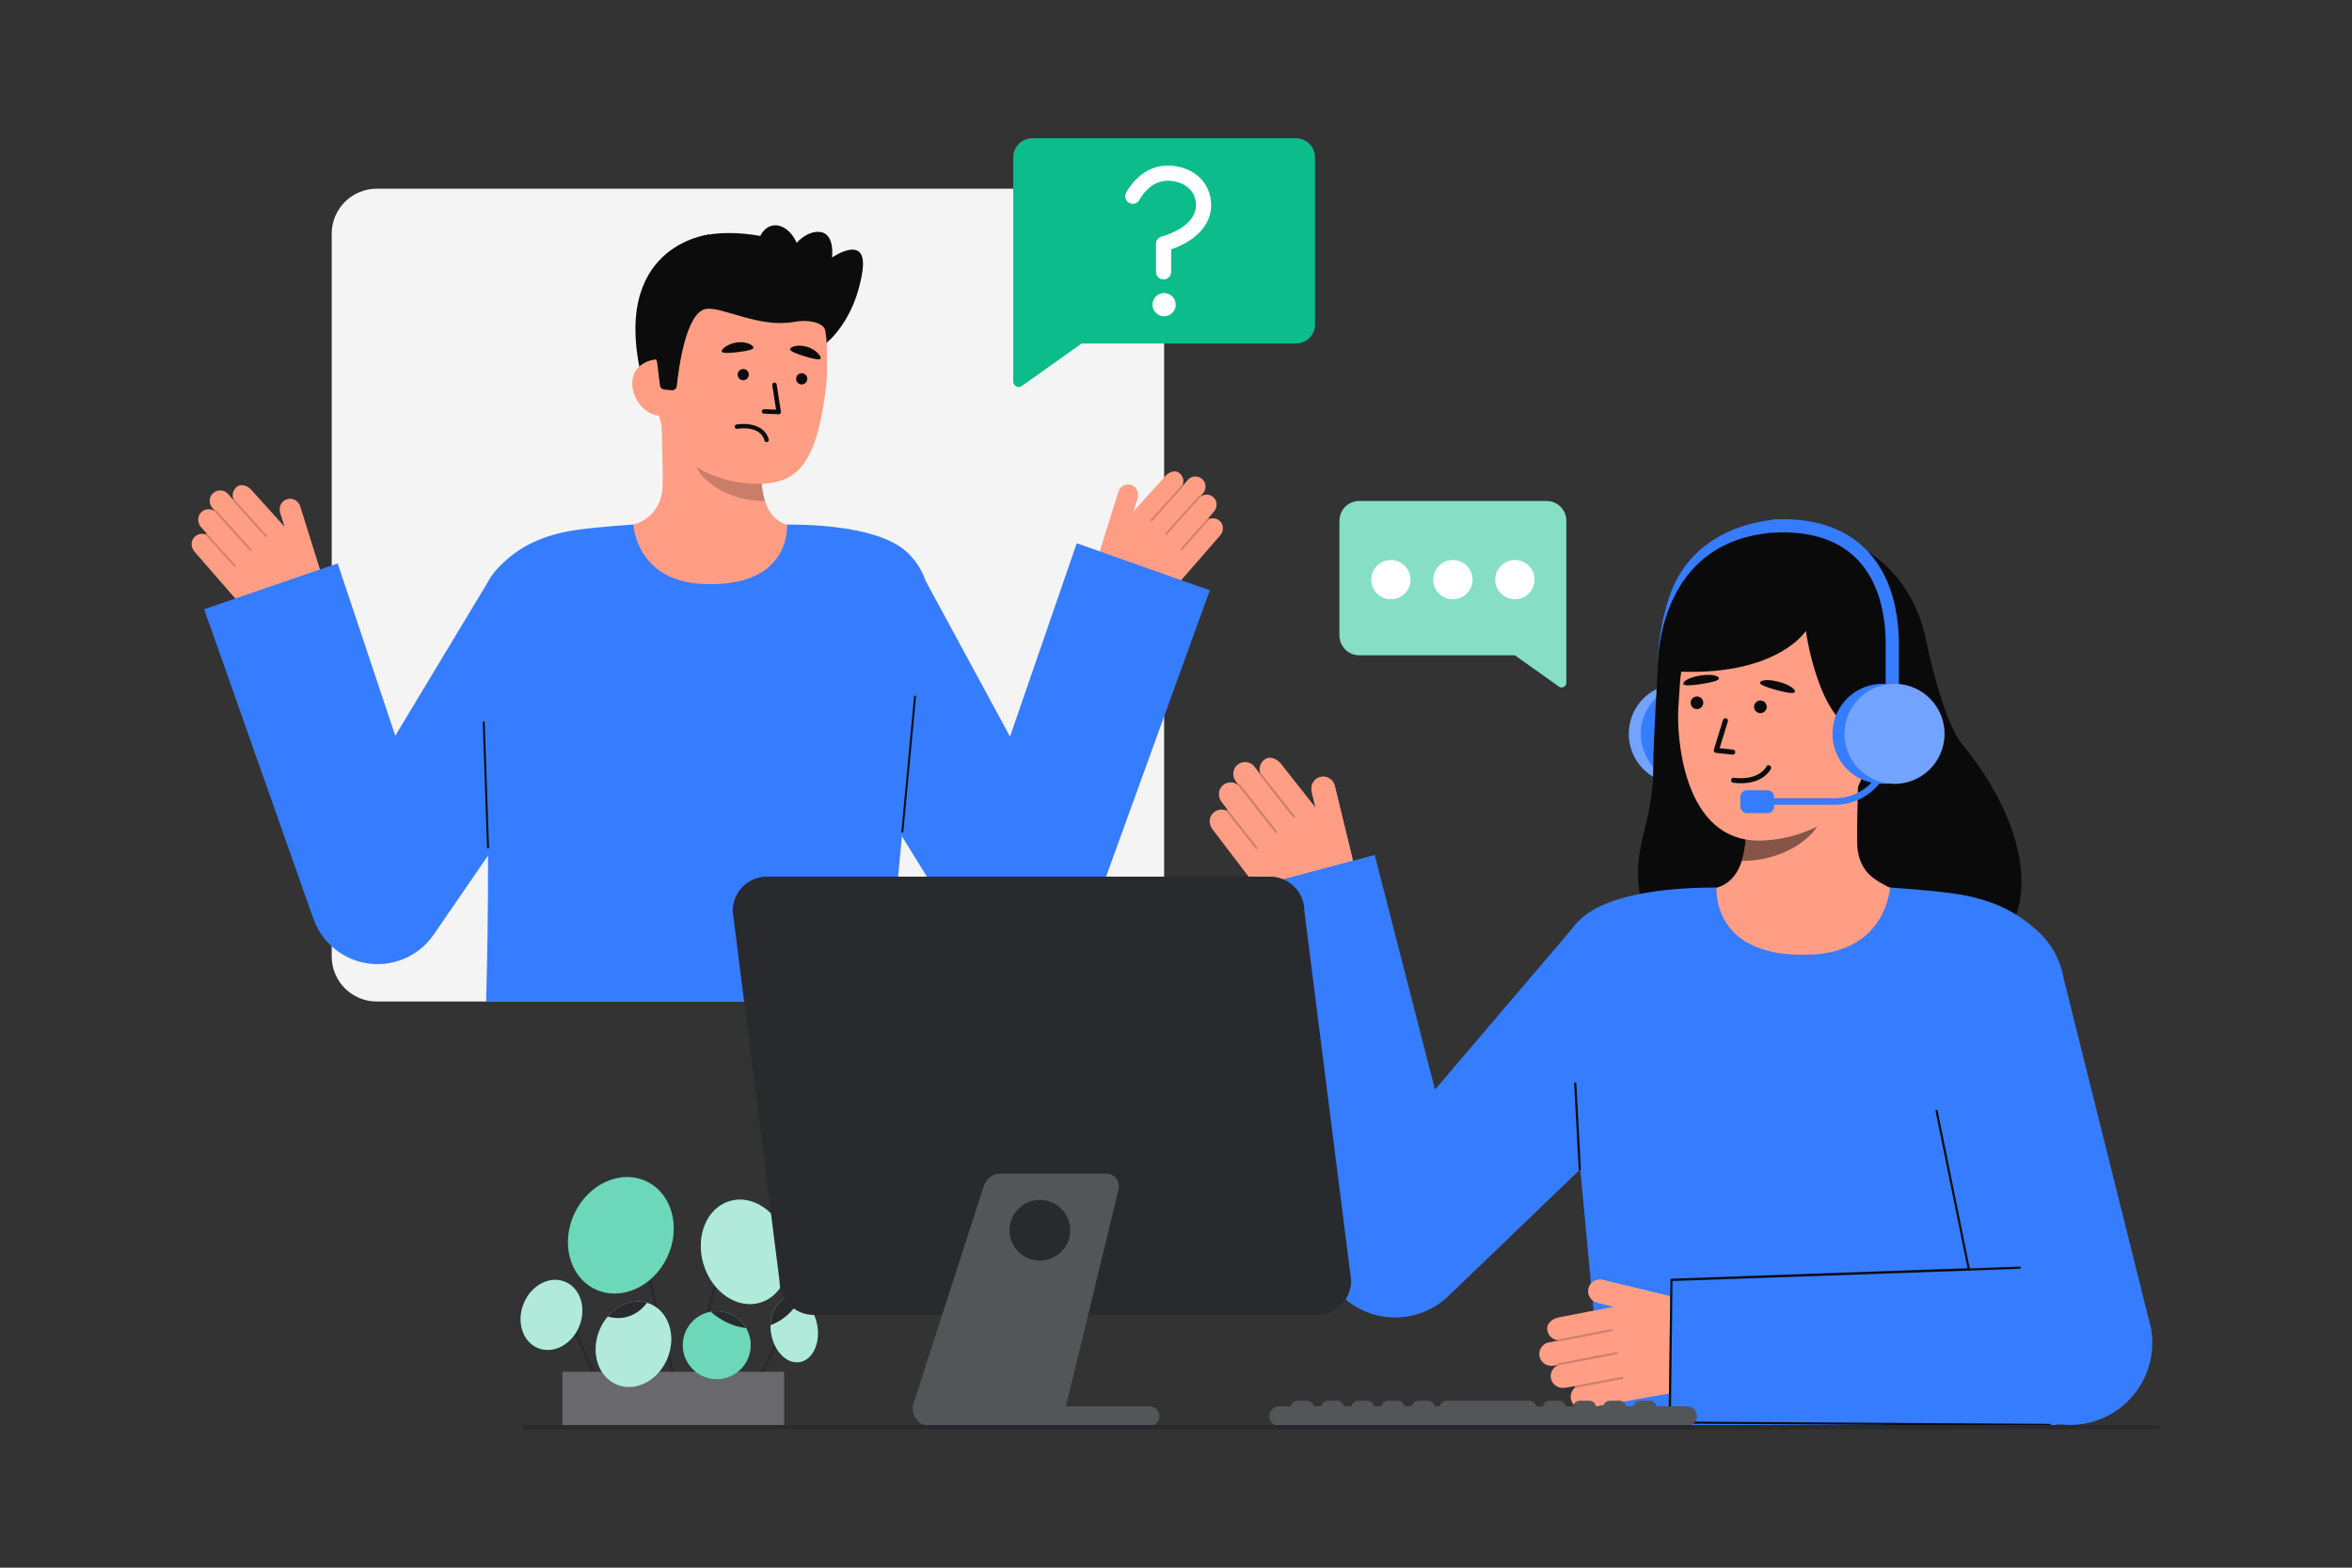 <?xml version="1.0" encoding="UTF-8"?>
<svg id="Layer_2" data-name="Layer 2" xmlns="http://www.w3.org/2000/svg" xmlns:xlink="http://www.w3.org/1999/xlink" viewBox="0 0 3000 2000">
  <rect x="0" y="0" width="3000" height="2000" fill="#333333" stroke="none"/>
  <defs>
    <style>
      .cls-1 {
        fill: #367cff;
      }

      .cls-2 {
        opacity: .22;
      }

      .cls-2, .cls-3, .cls-4 {
        fill: #0c0c0c;
      }

      .cls-2, .cls-5, .cls-6, .cls-7, .cls-8, .cls-4, .cls-9 {
        isolation: isolate;
      }

      .cls-10 {
        fill: #292a2e;
      }

      .cls-11 {
        fill: #ff9e85;
      }

      .cls-12, .cls-5, .cls-6, .cls-7, .cls-8, .cls-9 {
        fill: #fff;
      }

      .cls-13 {
        fill: #0cbc8b;
      }

      .cls-14 {
        fill: none;
      }

      .cls-5, .cls-15 {
        opacity: .2;
      }

      .cls-6 {
        opacity: .68;
      }

      .cls-7, .cls-4 {
        opacity: .5;
      }

      .cls-8 {
        opacity: .3;
      }

      .cls-16 {
        fill: #f4f4f4;
      }

      .cls-17 {
        fill: #0a0a0a;
      }

      .cls-18 {
        clip-path: url(#clippath);
      }

      .cls-9 {
        opacity: .4;
      }
    </style>
    <clipPath id="clippath">
      <rect class="cls-14" width="3000" height="2000"/>
    </clipPath>
  </defs>
  <g id="Layer_1-2" data-name="Layer 1">
    <g class="cls-18">
      <g id="Layer_2-2" data-name="Layer 2-2">
        <g>
          <g>
            <path class="cls-10" d="M957.54,1783.1c.67,0,1.32-.38,1.64-1.02l47.89-98.23c.44-.9.06-1.99-.84-2.43-.9-.44-1.99-.06-2.43.84l-47.89,98.23c-.44.9-.06,1.99.84,2.43.26.13.53.18.8.18h0Z"/>
            <path class="cls-10" d="M876.59,1777.4c.81,0,1.54-.54,1.76-1.36l55.42-211.57c.25-.97-.33-1.96-1.3-2.22-.97-.25-1.96.33-2.22,1.3l-55.42,211.57c-.25.97.33,1.96,1.3,2.22.15.04.31.06.46.06Z"/>
            <path class="cls-10" d="M770.87,1786.77c.24,0,.48-.05.71-.15.92-.39,1.35-1.46.96-2.38l-57.29-134.91c-.39-.92-1.46-1.36-2.38-.96-.92.39-1.35,1.46-.96,2.38l57.29,134.91c.29.69.97,1.11,1.67,1.11h0Z"/>
            <path class="cls-10" d="M874.53,1818.03c.15,0,.29-.02.44-.05.97-.24,1.57-1.23,1.32-2.2l-66.57-266.3c-.24-.97-1.23-1.56-2.2-1.32-.97.24-1.57,1.23-1.32,2.2l66.57,266.3c.21.82.95,1.37,1.76,1.37h0Z"/>
            <ellipse class="cls-13" cx="791.9" cy="1575.96" rx="76.13" ry="65.36" transform="translate(-971.42 1614.09) rotate(-64.56)"/>
            <ellipse class="cls-9" cx="791.9" cy="1575.96" rx="76.13" ry="65.36" transform="translate(-971.42 1614.09) rotate(-64.56)"/>
            <ellipse class="cls-13" cx="703.4" cy="1677.4" rx="45.66" ry="38.26" transform="translate(-1115.33 1703.22) rotate(-68.06)"/>
            <ellipse class="cls-13" cx="950.23" cy="1596.98" rx="55.09" ry="67.61" transform="translate(-422.62 344.56) rotate(-16.87)"/>
            <ellipse class="cls-13" cx="1012.99" cy="1696.31" rx="29.84" ry="42" transform="translate(-266.29 190.64) rotate(-9.51)"/>
            <rect class="cls-10" x="717.44" y="1750.06" width="282.76" height="70.46"/>
            <rect class="cls-8" x="717.44" y="1750.06" width="282.76" height="70.46"/>
            <ellipse class="cls-13" cx="807.97" cy="1714.84" rx="55.7" ry="46.89" transform="translate(-1084.55 1823.66) rotate(-68.06)"/>
            <circle class="cls-13" cx="914.22" cy="1716.11" r="43.32" transform="translate(-945.7 1149.09) rotate(-45)"/>
            <ellipse class="cls-6" cx="703.4" cy="1677.4" rx="45.66" ry="38.26" transform="translate(-1115.33 1703.22) rotate(-68.06)"/>
            <ellipse class="cls-6" cx="950.23" cy="1596.98" rx="55.09" ry="67.61" transform="translate(-422.62 344.56) rotate(-16.87)"/>
            <ellipse class="cls-6" cx="1012.99" cy="1696.31" rx="29.84" ry="42" transform="translate(-266.29 190.64) rotate(-9.51)"/>
            <ellipse class="cls-6" cx="807.97" cy="1714.84" rx="55.7" ry="46.89" transform="translate(-1084.55 1823.66) rotate(-68.06)"/>
            <circle class="cls-9" cx="914.22" cy="1716.11" r="43.32" transform="translate(-945.7 1149.09) rotate(-45)"/>
            <path class="cls-10" d="M775.08,1679.64c32.88,9.19,50.19-17.68,50.19-17.68l-.02-.04c-17.54-5.23-36.98,2.13-50.17,17.72h0Z"/>
            <path class="cls-10" d="M982.77,1690.64c16.21-5.96,29.14-17.88,37.78-33.3-4.59-2.34-9.55-3.29-14.49-2.45-13.69,2.29-22.99,17.38-23.3,35.75h0Z"/>
            <path class="cls-10" d="M906.49,1673.48c13.4,11.66,29.09,19.03,45.19,20.86-7.52-12.89-21.48-21.55-37.46-21.55-2.65,0-5.23.24-7.73.69h0Z"/>
          </g>
          <g>
            <g>
              <path class="cls-16" d="M480.53,240.74h946.89c31.69,0,57.43,25.73,57.43,57.43v922.09c0,31.69-25.73,57.43-57.43,57.43H480.53c-31.69,0-57.43-25.73-57.43-57.43V298.17c0-31.69,25.73-57.43,57.43-57.43Z"/>
              <g>
                <g>
                  <path id="sk" class="cls-11" d="M1027.74,675.54c-.57-.08-6.91,105.14-129.14,95.97-84.62-6.34-114.79-96.12-116.73-96.12,9.12-1.94,20.4-4.88,24.88-5.89,14.89-3.35,33.47-15.64,37.76-41.51,2.48-14.91-1.72-91.21-.43-106.3l129.89,28.99c-1.81,31.87-14.52,105.75,30,118.82,7.41,2.16,15.39,4.15,23.77,6.04h0Z"/>
                  <path id="sh" class="cls-2" d="M975.79,639.31c-1.84-5.87-2.93-10.98-3.91-20.16-1.74-16.42-.81-31.51.85-46.89-26.24-3.49-51.43-14.53-71.79-31.45-2.41,8.91-15.68,47.83-12,56.29,6.94,16,39.57,42.21,86.85,42.21h0Z"/>
                  <g>
                    <path class="cls-3" d="M1053.03,438.43s37.27-27.7,46.94-92.03c7.48-49.81-38.75-17.85-38.75-17.85,0,0,5.04-35.92-21.17-32.54-26.21,3.37-41.17,41.03-41.17,41.03"/>
                    <path class="cls-3" d="M904.63,299.21s-130.07,12.96-84.41,189.42l11.49.86,23.33,1.74"/>
                    <path class="cls-11" d="M951.17,616.48c-51.21-4.98-112.29-37.81-112.66-107.38l-.33-62.77c-.36-69.56,35.88-126.15,101.38-126.49h0c65.5-.34,114.75,55.79,115.11,125.36l.15,27.79c.03,5.72-.52,15.99-2.29,28.5-3.54,24.97-9.04,62.94-26.2,88.52-16.2,24.15-42.44,29.65-75.15,26.47h0Z"/>
                    <g id="m">
                      <path class="cls-3" d="M977.83,564c-1.22,0-2.35-.81-2.69-2.04-5.59-19.85-33.59-15.09-34.78-14.87-1.52.27-2.98-.74-3.25-2.26-.27-1.52.74-2.98,2.26-3.25,11.8-2.14,35.59-.93,41.16,18.87.42,1.49-.45,3.03-1.94,3.45-.25.07-.51.11-.76.11h0Z"/>
                    </g>
                    <g>
                      <g>
                        <path id="e1_eye" data-name="e1 eye" class="cls-17" d="M1015.52,482.28c.56-3.9,4.19-6.61,8.09-6.05,3.9.56,6.61,4.19,6.05,8.09-.56,3.9-4.19,6.61-8.09,6.05-3.9-.56-6.61-4.19-6.05-8.09Z"/>
                        <g id="e1_n" data-name="e1 n">
                          <path class="cls-17" d="M974.16,527.69c-1.43-.21-2.5-1.46-2.44-2.94.06-1.58,1.39-2.81,2.97-2.74l15.2.6-4.89-31.24c-.24-1.56.82-3.02,2.38-3.26,1.56-.24,3.02.82,3.26,2.38l5.43,34.68c.13.85-.12,1.7-.69,2.34-.57.64-1.39.99-2.25.95l-18.67-.74c-.1,0-.2-.01-.3-.03h0Z"/>
                        </g>
                        <path id="e1_eb" data-name="e1 eb" class="cls-17" d="M961.1,443.53c.38,2.2-7.74,4.24-18.93,5.57-11.19,1.33-21.24,2-21.59-.76-.44-3.49,8.73-10.23,19.92-11.56,11.19-1.33,20.02,3.28,20.6,6.74Z"/>
                        <path id="e1_eye-2" data-name="e1 eye-2" class="cls-17" d="M940.91,476.9c.56-3.9,4.19-6.61,8.09-6.05s6.61,4.19,6.05,8.09c-.56,3.9-4.19,6.61-8.09,6.05-3.9-.56-6.61-4.19-6.05-8.09Z"/>
                      </g>
                      <path id="e1_eb-2" data-name="e1 eb-2" class="cls-17" d="M1046.74,457.42c-.55,2.17-8.8.74-19.57-2.59-10.77-3.33-20.23-6.79-19.43-9.46,1.01-3.37,11.02-6.21,21.78-2.89,10.77,3.33,18.08,11.52,17.21,14.93h0Z"/>
                    </g>
                    <path class="cls-11" d="M842.69,530.28c-19.9.1-36.15-21.11-36.26-41.01s15.97-30.97,35.88-31.07l10.33,13.28,7.16,58.71-17.11.09Z"/>
                    <path class="cls-3" d="M856.67,497.86c3.32.32,6.27-2.08,6.61-5.4,2.19-21.42,11.38-93.27,36.79-98.24,19.91-3.9,67.9,24.66,112.61,16.47,19.56-3.58,38.07,1.39,39.88,10.63.72,3.66,13.28-48.75-17.01-88.82-24.12-31.9-103.74-41.45-140.08-31.32-100.61,28.05-57.3,161.32-57.3,161.32l3.63,29.15c.35,2.81,2.6,5.01,5.43,5.28l9.44.92h0Z"/>
                    <ellipse class="cls-3" cx="993.23" cy="327.07" rx="27.25" ry="40.11" transform="translate(-44.99 202.28) rotate(-11.37)"/>
                  </g>
                </g>
                <g>
                  <path class="cls-11" d="M1402.12,705.28l24.43-78.08c2.25-7.19,10.19-11.02,17.31-8.09,6.31,2.6,9.24,9.95,7.2,16.47l-5.24,16.74,40.65-45.09c4.43-5.09,13.13-8.51,18.51-3.16,4.64,4.04,5.69,10.65,2.92,15.85.05.04.12.06.17.11.04.04.06.08.09.12l6.83-7.85c5.27-6.05,14.93-6.03,20.11.7,3.79,4.93,3.18,11.97-.9,16.66l-2.91,3.34c.06.13.09.27.1.41,4.99-3.61,12.08-3.29,16.72,1.31,4.92,4.88,4.77,12.92.22,18.14l-7.22,8.3c.36-.08.76-.01,1.06.25.18.16.27.36.33.58,5.15-1.9,11.32-.47,15.03,4.58,3.61,4.92,2.91,11.8-1.09,16.4l-60.94,70.02c-17.44,20.04-45.3,27.49-70.41,18.84h0c-22.01-7.58-34-31.3-27.04-53.52l4.07-13.01h0Z"/>
                  <g class="cls-15">
                    <path class="cls-3" d="M1467.88,664.74c.49.42,1.23.38,1.67-.11l38.6-42.93c.44-.49.4-1.25-.09-1.69-.43-.45-1.25-.4-1.69.09l-38.6,42.93c-.44.49-.4,1.25.09,1.69l.02.02Z"/>
                  </g>
                  <g class="cls-15">
                    <path class="cls-3" d="M1486.35,682.29c.49.42,1.23.38,1.67-.11l43.08-47.91c.44-.49.4-1.25-.09-1.69-.45-.4-1.25-.4-1.69.09l-43.08,47.91c-.44.49-.4,1.25.09,1.69l.02.02Z"/>
                  </g>
                  <g class="cls-15">
                    <path class="cls-3" d="M1506.23,701.41c.49.42,1.23.38,1.67-.11l34.36-38.21c.44-.49.4-1.25-.09-1.69-.5-.43-1.25-.4-1.69.09l-34.36,38.21c-.44.49-.4,1.25.09,1.69l.02.02Z"/>
                  </g>
                </g>
                <g>
                  <path class="cls-11" d="M408.22,726.82l-25.38-81.08c-2.34-7.46-10.58-11.44-17.98-8.41-6.56,2.69-9.59,10.33-7.47,17.1l5.44,17.39-42.21-46.82c-4.6-5.29-13.63-8.83-19.22-3.28-4.82,4.19-5.91,11.05-3.03,16.45-.06.04-.12.06-.17.11-.04.04-.06.08-.09.13l-7.09-8.15c-5.47-6.29-15.51-6.26-20.88.73-3.94,5.12-3.31,12.43.93,17.3l3.02,3.47c-.06.13-.1.28-.11.42-5.18-3.75-12.54-3.42-17.36,1.36-5.11,5.06-4.96,13.41-.24,18.83l7.5,8.62c-.38-.09-.78-.01-1.11.26-.18.17-.28.38-.34.6-5.35-1.98-11.76-.49-15.61,4.76-3.75,5.1-3.03,12.25,1.13,17.03l63.29,72.71c18.11,20.81,47.04,28.55,73.12,19.56h0c22.86-7.88,35.3-32.51,28.08-55.58l-4.23-13.51h0Z"/>
                  <g class="cls-15">
                    <path class="cls-3" d="M339.93,684.73c-.51.44-1.28.39-1.73-.11l-40.08-44.58c-.46-.51-.42-1.29.09-1.75.45-.47,1.29-.42,1.75.09l40.08,44.58c.46.51.42,1.29-.09,1.75l-.02.02h0Z"/>
                  </g>
                  <g class="cls-15">
                    <path class="cls-3" d="M320.76,702.95c-.51.44-1.28.39-1.73-.11l-44.73-49.75c-.46-.51-.42-1.29.09-1.75.47-.42,1.29-.41,1.75.09l44.73,49.75c.46.51.42,1.29-.09,1.75l-.02.02h0Z"/>
                  </g>
                  <g class="cls-15">
                    <path class="cls-3" d="M300.1,722.8c-.51.44-1.28.39-1.73-.11l-35.68-39.68c-.46-.51-.42-1.29.09-1.75.52-.45,1.29-.41,1.75.09l35.68,39.68c.46.51.42,1.29-.09,1.75l-.02.02h0Z"/>
                  </g>
                </g>
                <path class="cls-1" d="M1170.92,723.07l209.85,387.41-156.43,14.53,149.06-431.93,169.74,60.03-155.65,429.6c-16.33,45.08-66.12,68.39-111.21,52.05-19.11-6.92-34.3-19.86-44.23-35.89l-1-1.63-231.81-374.68,171.69-99.5h0Z"/>
                <path id="b_1_b" data-name="b 1 b" class="cls-1" d="M895.96,744.97c-84.56-3.99-88.12-75.76-88.12-75.76,0,0-41.9,2.71-69.75,6.48-45.6,6.17-75.68,21.63-99.63,45.57-22.27,22.27-35.83,46.37-21.48,200.2,10.39,111.39,3.08,356.39,3.08,356.39h510.36s30.61-321.14,34.87-371.28c8.14-95.72,41.48-149.67-5.12-198.98-33.8-35.76-121.04-38.39-156.17-38.38-.57,0,7.13,81.19-108.04,75.76h0Z"/>
                <path class="cls-1" d="M793.1,843.41l-238.83,347.34-1.08,1.57c-27.18,39.53-81.26,49.54-120.8,22.36-15.75-10.83-26.81-25.93-32.7-42.68l-139.27-394.78,170.28-58.48,132.66,397.05-154.58-18.75,217.49-361.1,166.83,107.46h0Z"/>
              </g>
            </g>
            <path class="cls-3" d="M1150.97,1062.31s-.08,0-.12,0c-.68-.06-1.18-.67-1.12-1.35l16.19-172.51c.06-.68.69-1.15,1.35-1.12.68.06,1.18.67,1.12,1.35l-16.19,172.51c-.06.64-.6,1.12-1.23,1.12h0Z"/>
            <path class="cls-3" d="M622.51,1082.42c-.67,0-1.22-.53-1.24-1.2l-5.53-159.72c-.02-.69.51-1.26,1.2-1.29.61,0,1.26.51,1.29,1.2l5.53,159.72c.02.69-.51,1.26-1.2,1.29h-.04Z"/>
          </g>
          <g>
            <path class="cls-13" d="M1997.83,871.03v-206.72c0-13.87-11.24-25.12-25.12-25.12h-239.06c-13.87,0-25.12,11.24-25.12,25.12v146.48c0,13.87,11.24,25.12,25.12,25.12h198.58l56.2,39.97c3.94,2.8,9.4-.01,9.4-4.85h0Z"/>
            <path class="cls-7" d="M1997.83,871.03v-206.72c0-13.87-11.24-25.12-25.12-25.12h-239.06c-13.87,0-25.12,11.24-25.12,25.12v146.48c0,13.87,11.24,25.12,25.12,25.12h198.58l56.2,39.97c3.94,2.8,9.4-.01,9.4-4.85h0Z"/>
            <g>
              <circle class="cls-12" cx="1932.26" cy="739.48" r="25.07"/>
              <circle class="cls-12" cx="1853.18" cy="739.48" r="25.07" transform="translate(19.9 1526.99) rotate(-45)"/>
              <circle class="cls-12" cx="1774.11" cy="739.48" r="25.07"/>
            </g>
          </g>
          <g>
            <path class="cls-13" d="M1292.36,486.77V200.65c0-13.38,10.84-24.22,24.22-24.22h336.54c13.38,0,24.22,10.84,24.22,24.22v213.34c0,13.38-10.84,24.22-24.22,24.22h-273.46l-76.27,54.24c-4.62,3.29-11.02-.02-11.02-5.69h0Z"/>
            <circle class="cls-12" cx="1484.85" cy="388.68" r="14.82"/>
            <path class="cls-12" d="M1484.16,356.51c-5.33,0-9.65-4.32-9.65-9.65v-35.84c0-4.46,3.05-8.34,7.39-9.38.42-.1,43.59-11.03,43.59-40.08,0-18.23-14.94-30.96-36.34-30.96-23.17,0-35.08,23.16-35.57,24.15-2.39,4.75-8.17,6.69-12.93,4.32-4.76-2.37-6.72-8.11-4.37-12.88.7-1.43,17.57-34.89,52.87-34.89,32.24,0,55.64,21.14,55.64,50.26,0,35.1-35.21,51.17-50.97,56.61v28.69c0,5.33-4.32,9.65-9.65,9.65h0Z"/>
          </g>
          <g>
            <g>
              <circle class="cls-1" cx="2164.39" cy="936.17" r="63.81" transform="translate(-157.19 522.32) rotate(-13.28)"/>
              <path class="cls-1" d="M2134.49,930.13c-3.25,0-6.35-1.9-7.72-5.07-1.15-2.67-27.86-66.42,1.15-159.93,31.43-101.3,140.89-102.47,141.99-102.47,4.64,0,8.4,3.76,8.4,8.4s-3.75,8.39-8.39,8.4h0c-4,.01-98.24,1.32-125.96,90.65-27.19,87.64-2.03,147.7-1.77,148.3,1.84,4.26-.12,9.2-4.38,11.04-1.08.47-2.21.69-3.32.69h0Z"/>
              <g>
                <g>
                  <circle class="cls-1" cx="2141.29" cy="936.17" r="63.81" transform="translate(950.5 2947.03) rotate(-82.98)"/>
                  <circle class="cls-8" cx="2141.29" cy="936.17" r="63.81" transform="translate(950.5 2947.03) rotate(-82.98)"/>
                  <circle class="cls-1" cx="2156.6" cy="936.17" r="63.81" transform="translate(963.94 2962.23) rotate(-82.98)"/>
                </g>
                <path class="cls-17" d="M2457.59,821.36s20.5,98.23,44.98,127.95c70.49,85.56,101.43,188.33,50.85,251.02-50.58,62.69-402.94,113.32-447.97-9.11-37.91-103.08,2.76-121.33,3.26-210.65.22-40.41,5.82-125.65,5.82-125.65"/>
                <path id="sk-2" class="cls-11" d="M2163.1,1139.25c.64-.08,7.79,118.52,145.57,108.18,95.39-7.15,129.4-108.35,131.58-108.35-10.28-2.19-27.6-5.36-32.17-7.8-15.02-8.07-33.6-16.47-38.45-45.64-2.79-16.81,1.94-102.82.49-119.83l-146.42,32.68c2.05,35.92,16.37,119.2-33.82,133.94-8.35,2.44-17.35,4.68-26.79,6.81h0Z"/>
                <path id="sh-2" class="cls-4" d="M2221.66,1098.41c2.07-6.62,3.31-12.38,4.4-22.72,1.96-18.51.92-35.52-.96-52.85,29.58-3.94,57.98-16.38,80.92-35.45,2.72,10.04,17.67,53.91,13.53,63.46-7.83,18.04-44.6,47.58-97.9,47.58h0Z"/>
                <path class="cls-11" d="M2247.72,1072.35c57.95-2.18,128.89-35.04,133.95-113.3l4.57-70.61c5.06-78.25-31.94-144.35-105.62-149.11h0c-73.68-4.77-132.85,55.11-137.91,133.36l-2.02,31.26c-1.94,30.03,3.63,172.28,107.03,168.39h0Z"/>
                <g>
                  <path id="e1_eb-3" data-name="e1 eb-3" class="cls-17" d="M2147.01,872.52c.27,2.51,9.71,2.25,22.28.27s23.69-4.32,23.23-7.43c-.59-3.93-11.3-5.5-23.87-3.52-12.57,1.98-22.06,6.73-21.64,10.68h0Z"/>
                  <g>
                    <circle id="e1_eye-3" data-name="e1 eye-3" class="cls-17" cx="2164.49" cy="896.57" r="8.06"/>
                    <g id="e1_n-2" data-name="e1 n-2">
                      <path class="cls-17" d="M2210.12,962.75c1.63,0,3.03-1.23,3.2-2.89.18-1.77-1.1-3.36-2.87-3.54l-17.08-1.79,10.51-34.11c.52-1.7-.43-3.51-2.14-4.03-1.7-.52-3.51.43-4.03,2.13l-11.66,37.86c-.28.92-.14,1.92.39,2.73.53.8,1.39,1.33,2.35,1.43l20.98,2.19c.11.01.23.02.34.02h0Z"/>
                    </g>
                    <g id="e1_m" data-name="e1 m">
                      <path class="cls-17" d="M2220.53,999.27c29.23,0,37.93-17.66,38.32-18.49.76-1.61.07-3.53-1.54-4.29-1.6-.76-3.51-.08-4.28,1.52-.36.75-9.29,18.1-41.45,14.25-1.8-.22-3.38,1.05-3.59,2.82-.21,1.77,1.05,3.37,2.82,3.58,3.47.41,6.71.6,9.73.6h0Z"/>
                    </g>
                    <path id="e1_eb-4" data-name="e1 eb-4" class="cls-17" d="M2244.92,870.83c-.77,2.4,7.96,5.99,20.25,9.29,12.29,3.29,23.41,5.67,24.24,2.64,1.06-3.82-8.1-9.61-20.39-12.9-12.29-3.29-22.89-2.8-24.11.98h0Z"/>
                    <circle id="e1_eye-4" data-name="e1 eye-4" class="cls-17" cx="2245.32" cy="901.71" r="8.06" transform="translate(1076.03 3020.03) rotate(-82.98)"/>
                  </g>
                </g>
                <path class="cls-17" d="M2445.9,905.34l-75.53,28.16c-51.32-13.76-66.98-128.61-66.98-128.61,0,0-41.05,65.18-188.99,49.98,0,0-7.21-207.1,212.71-172.03,70.72,11.28,128.56,73.4,133.79,166.47,3.67,65.22-14.99,56.05-14.99,56.05h0Z"/>
                <path class="cls-11" d="M2375.56,982.6c22.39,1.45,42.09-21.33,43.54-43.72,1.45-22.39-15.91-35.91-38.3-37.36l-12.51,14.26-11.99,65.58,19.25,1.25h0Z"/>
              </g>
              <g>
                <path class="cls-11" d="M1725.1,1095.59l-22.61-93.19c-2.08-8.58-11.08-13.67-19.63-10.79-7.58,2.55-11.56,10.93-9.68,18.71l4.85,19.98-44.09-55.84c-4.79-6.29-14.7-10.95-21.41-5.11-5.73,4.37-7.47,12.01-4.63,18.31-.07.04-.14.06-.2.11-.05.04-.07.09-.11.13l-7.39-9.71c-5.7-7.48-17-8.19-23.57-.72-4.81,5.47-4.64,13.76-.22,19.55l3.15,4.13c-.08.15-.13.31-.15.47-5.56-4.61-13.87-4.77-19.65.25-6.13,5.33-6.57,14.74-1.65,21.2l7.81,10.26c-.42-.12-.88-.07-1.27.21-.22.17-.35.4-.43.65-5.88-2.62-13.21-1.41-17.93,4.21-4.6,5.47-4.31,13.58.02,19.27l65.93,86.56c18.87,24.77,50.88,35.61,80.92,27.41h0c26.33-7.19,42.16-34.02,35.72-60.54l-3.77-15.53h0Z"/>
                <g class="cls-15">
                  <path class="cls-3" d="M1651.27,1043.15c-.61.46-1.47.34-1.94-.25l-41.86-53.16c-.48-.61-.37-1.49.24-1.97.53-.5,1.49-.37,1.97.24l41.86,53.16c.48.61.37,1.49-.24,1.97l-.03.02Z"/>
                </g>
                <g class="cls-15">
                  <path class="cls-3" d="M1628.34,1062.26c-.61.46-1.47.34-1.94-.25l-46.72-59.33c-.48-.61-.37-1.49.24-1.97.56-.43,1.49-.37,1.97.24l46.72,59.33c.48.61.37,1.49-.24,1.97l-.03.02Z"/>
                </g>
                <g class="cls-15">
                  <path class="cls-3" d="M1603.62,1083.1c-.61.46-1.47.34-1.94-.25l-37.27-47.32c-.48-.61-.37-1.49.24-1.97.62-.47,1.49-.37,1.97.24l37.27,47.32c.48.61.37,1.49-.24,1.97l-.03.02Z"/>
                </g>
              </g>
              <path class="cls-1" d="M2013.02,1175.6l-182.65,214.47-76.92-299.39-196.41,52.18,127.81,465.75c4.01,14.38,11.47,28.51,22.24,40.28,36.59,39.98,98.65,42.73,138.63,6.14l1.65-1.51,326.5-313.84-160.85-164.08h0Z"/>
              <path class="cls-11" d="M1725.1,1095.59l-22.61-93.19c-2.08-8.58-11.08-13.67-19.63-10.79-7.58,2.55-11.56,10.93-9.68,18.71l4.85,19.98,6.41,35.48"/>
              <path id="b_1_b-2" data-name="b 1 b-2" class="cls-1" d="M2311.25,1217.78c95.45-4.5,99.47-85.52,99.47-85.52,0,0,47.3,3.06,78.74,7.31,51.47,6.96,85.43,24.42,112.45,51.44,25.14,25.14,40.44,52.34,24.25,225.98-11.73,125.73-3.47,402.28-3.47,402.28h-576.08s-34.54-362.49-39.36-419.08c-9.19-108.04-46.83-168.94,5.78-224.6,38.15-40.36,136.63-43.33,176.27-43.33.65,0-8.04,91.64,121.95,85.51h0Z"/>
              <path class="cls-3" d="M2010.6,1382.13c-.05-.77-.71-1.36-1.48-1.31-.77.05-1.36.71-1.31,1.48l5.85,109.37c.04.7.6,1.25,1.29,1.31.06,0,.13,0,.2,0,.77-.05,1.36-.71,1.31-1.48"/>
              <g>
                <path class="cls-11" d="M2137.52,1655.27l-93.19-22.64c-8.58-2.08-17.22,3.57-18.59,12.5-1.21,7.91,4.41,15.29,12.19,17.18l19.98,4.86-69.85,13.57c-7.79,1.37-16.47,8.04-14.36,16.68,1.25,7.1,7.25,12.15,14.15,12.51,0,.08-.01.15,0,.23.01.06.05.11.07.16l-12.01,2.12c-9.26,1.64-15.07,11.35-11.45,20.62,2.65,6.79,10.1,10.43,17.27,9.17l5.11-.9c.1.14.21.25.35.35-6.65,2.83-10.6,10.14-8.79,17.58,1.93,7.89,10.09,12.6,18.08,11.19l12.7-2.24c-.3.32-.47.75-.39,1.22.05.27.2.49.38.68-5.03,4.02-7.31,11.09-4.48,17.87,2.76,6.6,10.09,10.06,17.13,8.81l107.15-18.9c30.66-5.41,54.98-28.88,61.47-59.34h0c5.69-26.69-10.89-53.06-37.41-59.51l-15.53-3.77h0Z"/>
                <g class="cls-15">
                  <path class="cls-3" d="M2057.06,1696.82c.13.75-.37,1.46-1.11,1.61l-66.44,12.82c-.76.15-1.49-.35-1.64-1.11-.19-.7.35-1.5,1.11-1.64l66.44-12.82c.76-.15,1.49.35,1.64,1.11v.03Z"/>
                </g>
                <g class="cls-15">
                  <path class="cls-3" d="M2063.53,1725.97c.13.75-.37,1.46-1.11,1.61l-74.15,14.31c-.76.15-1.49-.35-1.64-1.11-.13-.69.35-1.49,1.11-1.64l74.15-14.31c.76-.15,1.49.35,1.64,1.11v.03Z"/>
                </g>
                <g class="cls-15">
                  <path class="cls-3" d="M2070.71,1757.5c.13.75-.37,1.46-1.11,1.61l-59.14,11.42c-.76.15-1.49-.35-1.64-1.11-.13-.77.35-1.49,1.11-1.64l59.14-11.42c.76-.15,1.49.35,1.64,1.11v.03Z"/>
                </g>
              </g>
              <path id="b_4_b" data-name="b 4 b" class="cls-1" d="M2128.24,1814.54l500.73,2.73c3.8.41,7.59.62,11.37.62,28.74,0,56.42-11.8,76.36-32.95,22.57-23.92,32.62-57.04,27.17-89.47l-111.55-446.87c-9.62-57.18-63.77-95.73-120.96-86.12-57.18,9.62-95.74,63.78-86.12,120.96l85.55,336.64-380.12,12.47-2.42,181.98h0Z"/>
              <g id="b_4_st" data-name="b 4 st">
                <path class="cls-3" d="M2576.23,1618.66c.68,0,1.28-.5,1.38-1.19.11-.76-.41-1.48-1.18-1.59l-64.85,2.35c-.79-.12-1.48.41-1.59,1.18-.11.76.41,1.48,1.18,1.59l64.85-2.35c.07.01.14.02.21.02h0Z"/>
              </g>
              <g id="b_4_st-2" data-name="b 4 st-2">
                <path class="cls-3" d="M2614.4,1819.28c.69,0,1.29-.52,1.39-1.22.1-.76-.44-1.47-1.21-1.57l-483.41-3.02,2.12-179.2,377.85-13.28c.44.05.88-.1,1.19-.41.31-.32.45-.77.38-1.21l-41.2-202.35c-.13-.76-.83-1.29-1.61-1.15-.76.13-1.28.85-1.15,1.61l40.89,200.48-377.39,13.34c-.37-.05-.75.06-1.05.29-.3.23-.49.58-.53.95l-2.42,181.98c-.08.76.46,1.44,1.21,1.54l484.77,3.19c.06,0,.12.01.18.01h0Z"/>
              </g>
              <path class="cls-1" d="M2413.62,926.6c-4.64,0-8.4-3.76-8.4-8.4v-95.68c0-48.69-13.48-87.27-38.97-111.57-24.17-23.03-58.85-33.62-103.05-31.5-4.59.23-8.57-3.35-8.79-7.99-.22-4.63,3.35-8.57,7.99-8.79,48.97-2.37,87.82,9.8,115.44,36.12,28.9,27.55,44.18,70.33,44.18,123.73v95.68c0,4.64-3.76,8.4-8.4,8.4h0Z"/>
              <g>
                <circle class="cls-1" cx="2401.07" cy="936.17" r="63.81" transform="translate(1178.54 3204.87) rotate(-82.98)"/>
                <path class="cls-1" d="M2403.54,983.97c-1.88-1.36-4.51-.94-5.87.94l-4.88,6.74c-12.08,16.7-31.6,26.66-52.21,26.66h-77.69v-1.64c0-4.64-3.76-8.4-8.4-8.4h-26.29c-4.64,0-8.4,3.76-8.4,8.4v12.29c0,4.64,3.76,8.4,8.4,8.4h26.29c4.64,0,8.4-3.76,8.4-8.4v-2.25h77.69c23.3,0,45.36-11.27,59.01-30.14l4.88-6.74c1.36-1.88.94-4.51-.94-5.87h0Z"/>
                <circle class="cls-1" cx="2416.38" cy="936.17" r="63.81" transform="translate(1191.98 3220.06) rotate(-82.98)"/>
                <circle class="cls-8" cx="2416.38" cy="936.17" r="63.81" transform="translate(1191.98 3220.06) rotate(-82.98)"/>
              </g>
            </g>
            <g>
              <g>
                <path class="cls-10" d="M1679.59,1677.58h-641.53c-24.2,0-43.83-19.62-43.83-43.83l-59.7-471.55c0-24.2,19.62-43.83,43.83-43.83h641.53c24.2,0,43.83,19.62,43.83,43.83l59.7,471.55c0,24.2-19.62,43.83-43.83,43.83Z"/>
                <path class="cls-10" d="M1336.08,1819.28h-149.77c-15.04,0-25.72-14.67-21.09-28.98l89.81-277.64c2.96-9.14,11.47-15.34,21.09-15.34h135c10.44,0,18.13,9.78,15.67,19.93l-69.17,285.1c-2.41,9.94-11.31,16.94-21.54,16.94Z"/>
                <rect class="cls-10" x="1186.72" y="1794.15" width="292.13" height="25.13" rx="12.57" ry="12.57"/>
                <path class="cls-5" d="M1466.29,1794.15h-106.69l67.18-276.91c2.46-10.15-5.23-19.93-15.67-19.93h-135c-9.61,0-18.13,6.2-21.09,15.34l-89.81,277.64c-4.63,14.31,6.04,28.98,21.09,28.98h279.99c6.94,0,12.57-5.62,12.57-12.57h0c0-6.94-5.63-12.57-12.57-12.57h0Z"/>
                <circle class="cls-10" cx="1326.39" cy="1569.54" r="38.72"/>
              </g>
              <path class="cls-10" d="M1631.63,1794.15h14.95c.79-4.06,4.36-7.13,8.66-7.13h11.89c4.3,0,7.86,3.07,8.66,7.13h9.3c.79-4.06,4.37-7.13,8.66-7.13h11.89c4.3,0,7.87,3.07,8.66,7.13h9.3c.79-4.06,4.37-7.13,8.66-7.13h11.89c4.3,0,7.86,3.07,8.66,7.13h9.3c.79-4.06,4.36-7.13,8.66-7.13h11.89c4.3,0,7.86,3.07,8.66,7.13h9.3c.79-4.06,4.37-7.13,8.66-7.13h11.89c4.3,0,7.86,3.07,8.66,7.13h6.71c.79-4.06,4.37-7.13,8.66-7.13h105.54c4.3,0,7.86,3.07,8.66,7.13h8.62c.79-4.06,4.37-7.13,8.66-7.13h11.89c4.3,0,7.86,3.07,8.66,7.13h9.3c.79-4.06,4.36-7.13,8.66-7.13h11.89c4.3,0,7.87,3.07,8.66,7.13h9.3c.79-4.06,4.37-7.13,8.66-7.13h11.89c4.3,0,7.86,3.07,8.66,7.13h9.3c.79-4.06,4.37-7.13,8.66-7.13h11.89c4.3,0,7.86,3.07,8.66,7.13h39.12c6.94,0,12.57,5.62,12.57,12.57s-5.63,12.57-12.57,12.57h-520.2c-6.94,0-12.57-5.62-12.57-12.57s5.62-12.57,12.57-12.57h-.03Z"/>
              <path class="cls-5" d="M1631.63,1794.15h14.95c.79-4.06,4.36-7.13,8.66-7.13h11.89c4.3,0,7.86,3.07,8.66,7.13h9.3c.79-4.06,4.37-7.13,8.66-7.13h11.89c4.3,0,7.87,3.07,8.66,7.13h9.3c.79-4.06,4.37-7.13,8.66-7.13h11.89c4.3,0,7.86,3.07,8.66,7.13h9.3c.79-4.06,4.36-7.13,8.66-7.13h11.89c4.3,0,7.86,3.07,8.66,7.13h9.3c.79-4.06,4.37-7.13,8.66-7.13h11.89c4.3,0,7.86,3.07,8.66,7.13h6.71c.79-4.06,4.37-7.13,8.66-7.13h105.54c4.3,0,7.86,3.07,8.66,7.13h8.62c.79-4.06,4.37-7.13,8.66-7.13h11.89c4.3,0,7.86,3.07,8.66,7.13h9.3c.79-4.06,4.36-7.13,8.66-7.13h11.89c4.3,0,7.87,3.07,8.66,7.13h9.3c.79-4.06,4.37-7.13,8.66-7.13h11.89c4.3,0,7.86,3.07,8.66,7.13h9.3c.79-4.06,4.37-7.13,8.66-7.13h11.89c4.3,0,7.86,3.07,8.66,7.13h39.12c6.94,0,12.57,5.62,12.57,12.57s-5.63,12.57-12.57,12.57h-520.2c-6.94,0-12.57-5.62-12.57-12.57s5.62-12.57,12.57-12.57h-.03Z"/>
            </g>
            <path class="cls-10" d="M668.15,1823.57h2084.65c1.55,0,2.8-1.25,2.8-2.8s-1.25-2.8-2.8-2.8H668.15c-1.55,0-2.8,1.25-2.8,2.8s1.25,2.8,2.8,2.8Z"/>
          </g>
        </g>
      </g>
    </g>
  </g>
</svg>